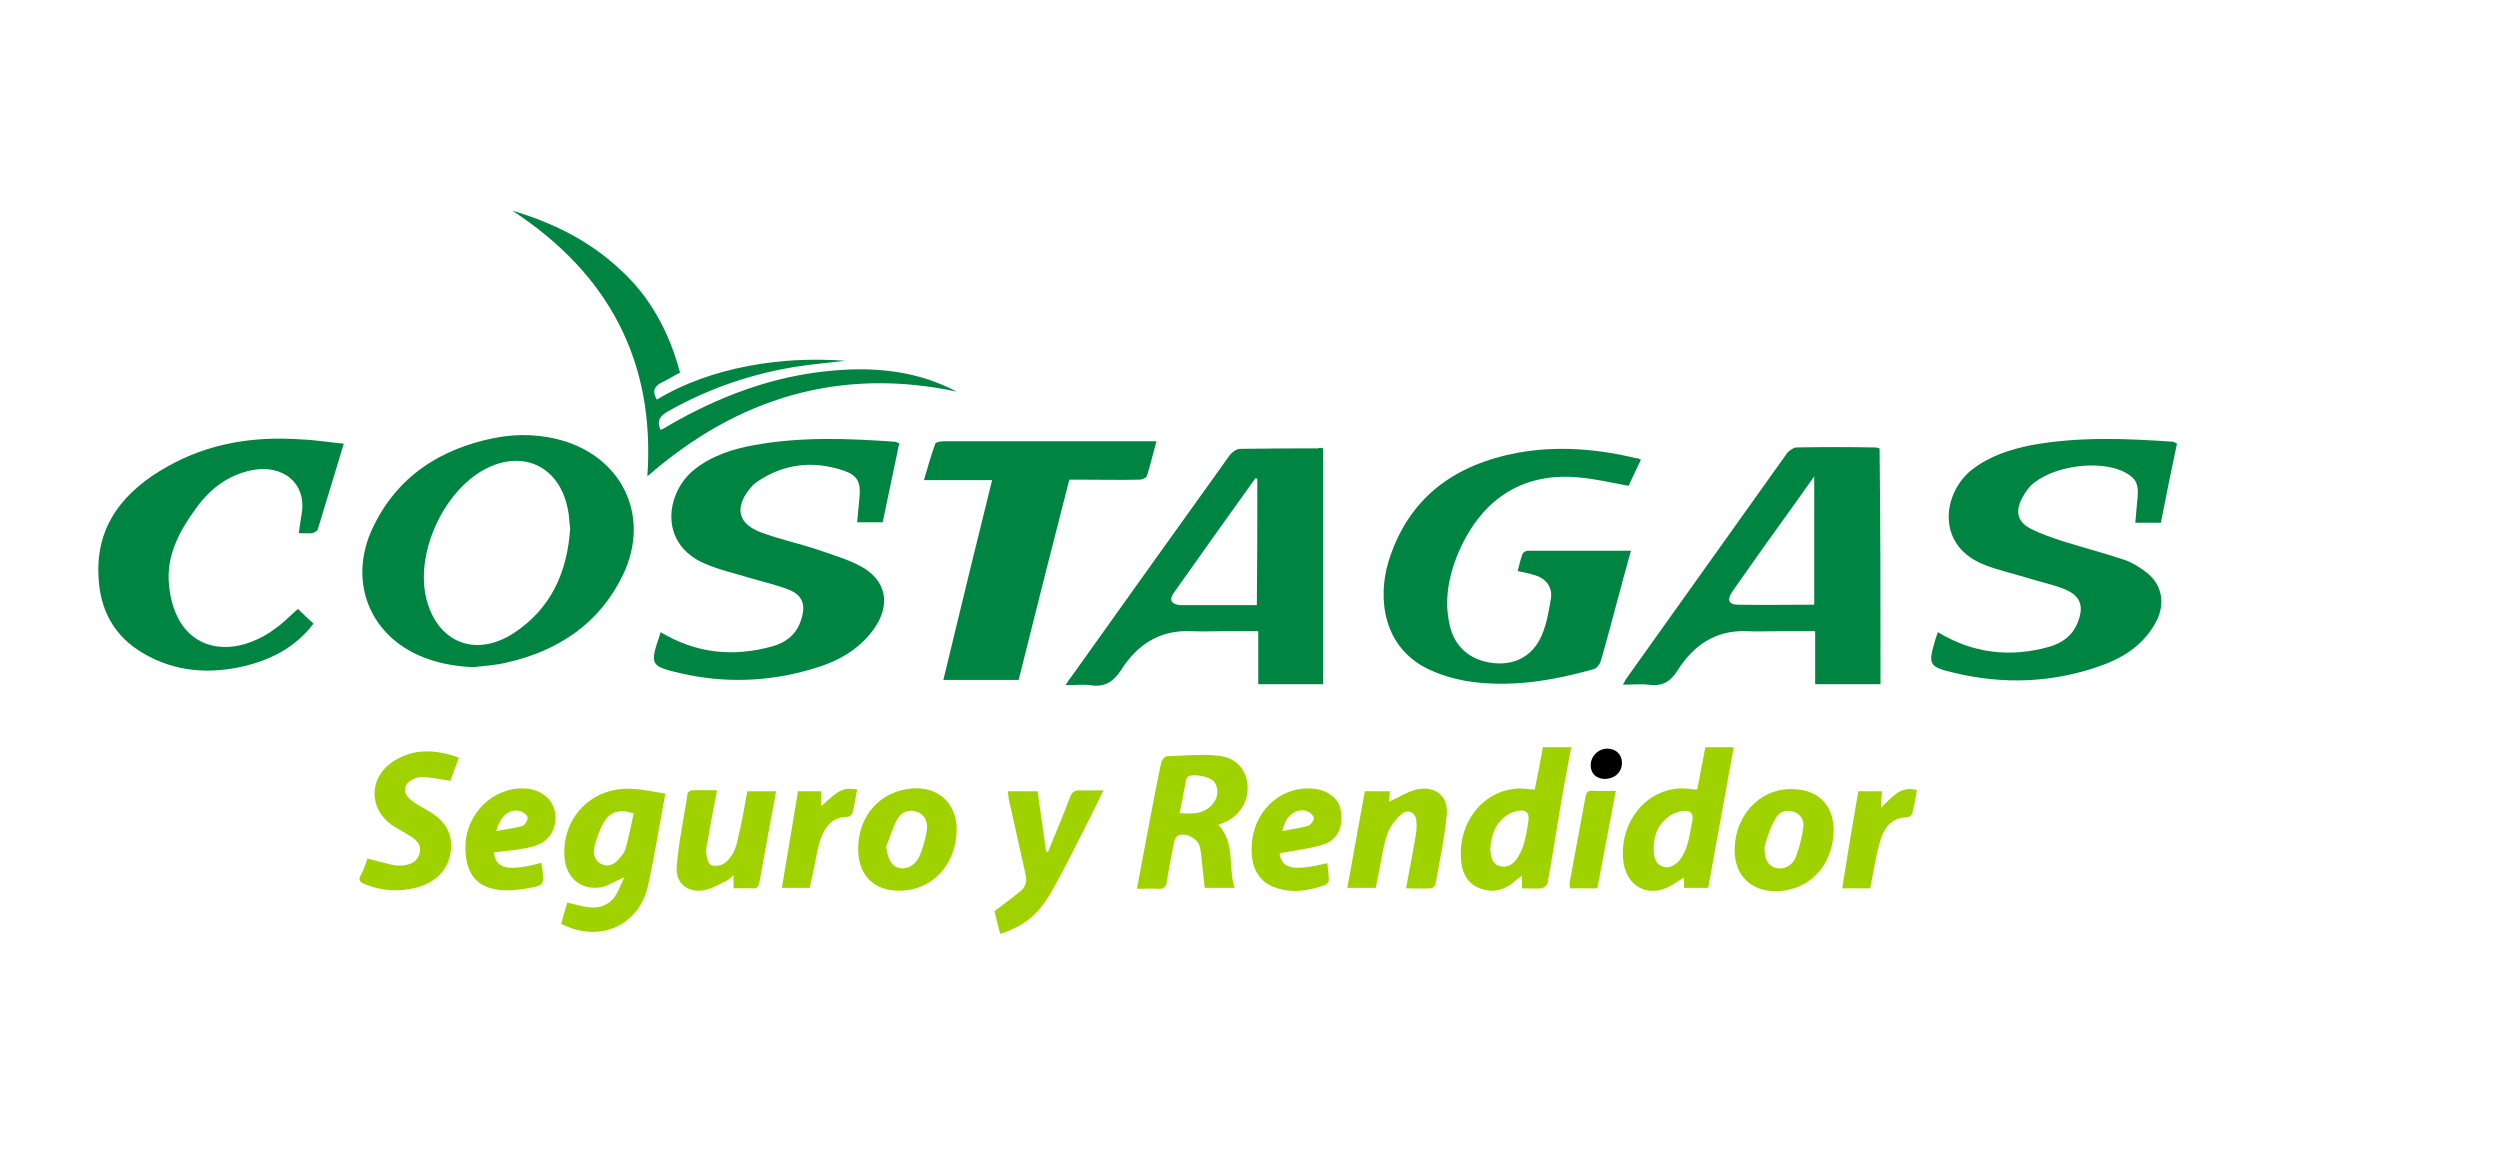 <svg width="178" height="82" viewBox="0 0 178 82" fill="none" xmlns="http://www.w3.org/2000/svg">
<g clip-path="url(#clip0_3626_88)">
<path d="M133.893 48.717C132.342 48.717 130.825 48.717 129.24 48.717C129.24 47.469 129.24 46.256 129.24 44.941C128.363 44.941 127.588 44.941 126.779 44.941C125.969 44.941 125.194 44.974 124.385 44.941C122.159 44.84 120.575 45.952 119.462 47.706C118.923 48.582 118.316 48.886 117.338 48.751C116.798 48.683 116.225 48.751 115.551 48.751C115.686 48.548 115.719 48.414 115.821 48.279C119.631 42.951 123.407 37.624 127.217 32.297C127.352 32.094 127.655 31.892 127.891 31.858C129.78 31.825 131.634 31.825 133.522 31.858C133.623 31.858 133.725 31.892 133.826 31.926C133.893 37.523 133.893 43.086 133.893 48.717ZM129.173 43.053C129.173 40.018 129.173 37.051 129.173 33.915C128.667 34.623 128.262 35.196 127.858 35.77C126.34 37.86 124.857 39.95 123.373 42.075C122.935 42.682 123.07 43.053 123.71 43.053C125.497 43.086 127.318 43.053 129.173 43.053Z" fill="#008442"/>
<path d="M94.208 31.926C94.208 37.523 94.208 43.086 94.208 48.717C92.69 48.717 91.173 48.717 89.588 48.717C89.588 47.469 89.588 46.256 89.588 44.941C88.745 44.941 87.97 44.941 87.194 44.941C86.385 44.941 85.61 44.974 84.8 44.941C82.575 44.84 80.99 45.885 79.844 47.672C79.271 48.548 78.664 48.953 77.618 48.784C77.079 48.717 76.506 48.784 75.865 48.784C76.034 48.548 76.101 48.38 76.236 48.245C80.013 42.951 83.789 37.658 87.565 32.398C87.734 32.195 88.037 31.959 88.273 31.959C90.128 31.926 91.982 31.926 93.837 31.926C93.972 31.858 94.073 31.892 94.208 31.926ZM89.521 34.084C89.487 34.084 89.453 34.05 89.386 34.05C87.43 36.781 85.475 39.512 83.553 42.243C83.216 42.715 83.418 43.052 84.059 43.086C85.441 43.086 86.857 43.086 88.24 43.086C88.644 43.086 89.049 43.086 89.487 43.086C89.521 40.018 89.521 37.051 89.521 34.084Z" fill="#008442"/>
<path d="M116.831 32.736C116.527 33.377 116.224 34.017 115.954 34.59C114.706 34.354 113.526 34.085 112.312 33.983C108.266 33.646 105.333 35.636 103.714 39.648C103.108 41.199 102.838 42.817 103.209 44.47C103.546 46.054 104.659 46.998 106.243 47.201C107.828 47.403 109.143 46.729 109.784 45.211C110.121 44.402 110.289 43.492 110.424 42.615C110.559 41.84 110.087 41.199 109.312 40.963C108.907 40.828 108.502 40.761 108.064 40.66C108.165 40.221 108.266 39.817 108.401 39.446C108.435 39.344 108.637 39.21 108.772 39.21C111.2 39.21 113.594 39.21 116.123 39.21C115.752 40.525 115.414 41.806 115.077 43.053C114.706 44.402 114.369 45.751 113.965 47.099C113.897 47.302 113.695 47.572 113.493 47.639C110.492 48.482 107.457 48.988 104.355 48.482C103.445 48.313 102.534 48.044 101.691 47.639C98.522 46.122 98.05 42.683 98.859 39.985C100.275 35.433 103.546 33.073 108.098 32.23C110.93 31.724 113.762 31.96 116.527 32.635C116.595 32.601 116.696 32.669 116.831 32.736Z" fill="#008442"/>
<path d="M64.028 31.555C63.623 33.444 63.252 35.298 62.848 37.186C62.241 37.186 61.702 37.186 61.027 37.186C61.095 36.579 61.128 35.972 61.196 35.399C61.297 34.354 61.061 33.848 60.083 33.511C57.891 32.769 55.801 33.005 53.879 34.32C53.744 34.421 53.609 34.522 53.508 34.657C52.429 35.871 52.294 37.186 54.149 37.894C55.498 38.4 56.947 38.703 58.33 39.175C59.307 39.513 60.319 39.816 61.229 40.288C63.084 41.266 63.455 42.986 62.275 44.705C61.162 46.324 59.51 47.166 57.689 47.672C54.654 48.549 51.553 48.65 48.484 47.942C46.293 47.436 46.259 47.335 46.967 45.245C47.001 45.143 47.034 45.042 47.034 45.009C49.563 46.526 52.193 46.796 54.992 46.02C55.969 45.75 56.745 45.143 57.048 44.098C57.386 43.053 57.15 42.379 56.138 41.974C55.261 41.637 54.351 41.434 53.441 41.165C52.362 40.828 51.249 40.592 50.237 40.153C46.832 38.737 47.405 35.028 49.462 33.41C50.71 32.432 52.193 31.96 53.71 31.69C57.048 31.083 60.386 31.218 63.758 31.454C63.826 31.488 63.893 31.522 64.028 31.555Z" fill="#008442"/>
<path d="M155 31.589C154.596 33.477 154.225 35.332 153.854 37.22C153.247 37.22 152.674 37.22 152.033 37.22C152.101 36.579 152.134 35.939 152.202 35.332C152.269 34.455 152.067 34.05 151.325 33.646C149.504 32.668 145.998 33.174 144.548 34.624C144.278 34.927 144.042 35.298 143.874 35.669C143.503 36.512 143.705 37.186 144.548 37.624C145.323 38.029 146.166 38.299 146.976 38.569C148.392 39.007 149.808 39.378 151.224 39.85C151.831 40.052 152.404 40.423 152.876 40.794C153.921 41.637 154.157 42.918 153.584 44.132C152.741 45.818 151.291 46.796 149.572 47.403C146.166 48.616 142.66 48.751 139.153 47.908C137.299 47.47 137.265 47.335 137.804 45.514C137.872 45.346 137.906 45.177 137.973 45.009C140.468 46.526 143.132 46.829 145.897 46.054C146.841 45.784 147.582 45.245 147.953 44.267C148.392 43.12 148.122 42.412 146.976 41.94C146.133 41.603 145.256 41.434 144.413 41.165C143.334 40.828 142.188 40.592 141.142 40.153C137.804 38.737 138.344 35.062 140.401 33.444C141.648 32.466 143.132 31.994 144.649 31.69C147.987 31.083 151.393 31.218 154.764 31.454C154.798 31.488 154.865 31.522 155 31.589Z" fill="#008442"/>
<path d="M33.683 47.503C32.301 47.435 30.986 47.199 29.738 46.626C26.198 45.008 24.816 41.231 26.535 37.59C28.255 33.949 31.323 31.959 35.201 31.184C36.92 30.846 38.64 30.914 40.326 31.453C44.473 32.836 46.26 36.916 44.372 40.894C42.72 44.367 39.786 46.323 36.111 47.166C35.302 47.368 34.493 47.402 33.683 47.503ZM40.596 37.624C40.528 37.185 40.528 36.68 40.427 36.241C39.82 33.173 37.19 31.959 34.459 33.443C31.593 35.027 29.637 39.242 30.312 42.445C31.02 45.682 33.785 46.896 36.583 45.075C39.247 43.322 40.393 40.726 40.596 37.624Z" fill="#008442"/>
<path d="M82.338 31.42C82.103 32.297 81.9 33.106 81.664 33.881C81.63 34.016 81.327 34.151 81.158 34.151C79.709 34.185 78.292 34.151 76.843 34.151C76.606 34.151 76.404 34.151 76.135 34.151C74.921 38.905 73.707 43.659 72.527 48.413C70.74 48.413 68.986 48.413 67.166 48.413C68.312 43.659 69.458 38.939 70.638 34.185C69.02 34.185 67.469 34.185 65.783 34.185C66.053 33.274 66.289 32.431 66.592 31.588C66.626 31.487 66.963 31.42 67.166 31.42C70.807 31.42 74.482 31.42 78.124 31.42C79.472 31.42 80.855 31.42 82.338 31.42Z" fill="#008442"/>
<path d="M24.479 31.589C23.839 33.713 23.232 35.702 22.625 37.692C22.591 37.827 22.355 37.928 22.22 37.961C21.951 37.995 21.647 37.961 21.276 37.961C21.344 37.523 21.377 37.152 21.445 36.781C21.951 34.387 20.096 33.039 17.938 33.477C16.252 33.814 14.971 34.792 13.993 36.141C12.779 37.793 11.802 39.58 12.038 41.704C12.105 42.412 12.274 43.154 12.577 43.794C13.488 45.851 15.612 46.593 17.938 45.683C18.545 45.447 19.152 45.109 19.658 44.705C20.197 44.334 20.669 43.828 21.209 43.356C21.546 43.693 21.917 44.031 22.321 44.401C21.04 46.087 19.321 46.964 17.365 47.436C14.87 48.009 12.476 47.84 10.217 46.526C8.126 45.312 7.115 43.424 7.014 41.063C6.811 37.354 8.868 34.927 11.937 33.207C14.87 31.555 18.073 31.049 21.411 31.285C22.389 31.319 23.4 31.488 24.479 31.589Z" fill="#008442"/>
<path d="M48.418 26.531C47.946 26.767 47.542 27.037 47.103 27.239C46.564 27.509 46.429 27.88 46.766 28.453C48.789 27.239 50.981 26.498 53.274 26.059C55.566 25.621 57.859 25.52 60.186 25.688C59.039 25.823 57.927 25.924 56.78 26.093C53.544 26.599 50.475 27.644 47.609 29.262C47.07 29.566 46.699 29.903 47.036 30.611C47.171 30.544 47.34 30.476 47.474 30.375C51.116 28.251 54.993 26.767 59.208 26.396C62.344 26.093 65.378 26.43 68.109 27.88C59.849 26.127 52.532 28.285 46.092 33.916C46.665 25.722 43.327 19.484 36.482 15C39.315 15.843 41.877 17.09 44.069 19.113C46.294 21.103 47.643 23.632 48.418 26.531Z" fill="#008442"/>
<path d="M86.752 58.731C87.966 60.047 87.427 61.699 87.899 63.216C87.157 63.216 86.516 63.216 85.775 63.216C85.707 62.609 85.64 61.968 85.572 61.328C85.539 60.957 85.505 60.586 85.404 60.215C85.235 59.676 84.359 59.237 83.853 59.507C83.718 59.575 83.617 59.844 83.583 60.013C83.415 60.923 83.212 61.867 83.077 62.778C83.01 63.115 82.909 63.283 82.538 63.283C82.032 63.25 81.526 63.283 80.953 63.283C81.155 62.137 81.358 61.092 81.56 60.013C81.931 58.125 82.268 56.203 82.673 54.315C82.706 54.112 82.942 53.843 83.077 53.843C84.291 53.809 85.539 53.674 86.752 53.809C88 53.944 88.674 54.753 88.809 55.764C88.944 56.843 88.438 57.889 87.393 58.462C87.191 58.563 86.955 58.63 86.752 58.731ZM83.988 57.889C84.898 57.956 85.674 57.99 86.314 57.282C86.752 56.81 86.786 56.102 86.449 55.663C86.146 55.292 84.966 55.056 84.595 55.292C84.527 55.326 84.493 55.427 84.46 55.495C84.291 56.304 84.156 57.079 83.988 57.889Z" fill="#A0D200"/>
<path d="M47.373 56.506C46.935 58.833 46.597 60.991 46.125 63.115C45.451 65.947 42.653 67.161 39.955 65.778C40.09 65.306 40.225 64.801 40.393 64.261C41.439 64.497 42.551 64.969 43.495 64.16C43.968 63.755 44.136 63.047 44.473 62.441C43.799 62.744 43.293 63.081 42.754 63.182C41.337 63.385 40.292 62.474 40.191 61.024C39.989 58.192 42.18 55.967 45.046 56.169C45.788 56.203 46.53 56.371 47.373 56.506ZM45.114 57.922C44.271 57.619 43.563 57.72 43.091 58.394C42.72 58.968 42.484 59.642 42.315 60.316C42.214 60.822 42.349 61.361 42.922 61.564C43.495 61.766 43.9 61.395 44.237 60.957C44.372 60.788 44.473 60.62 44.541 60.417C44.777 59.575 44.945 58.732 45.114 57.922Z" fill="#A0D200"/>
<path d="M120.846 56.203C121.049 55.191 121.217 54.214 121.419 53.202C122.094 53.202 122.734 53.202 123.442 53.202C122.836 56.54 122.229 59.878 121.622 63.216C121.116 63.216 120.543 63.216 119.902 63.216C119.902 62.947 119.902 62.711 119.902 62.474C119.396 62.778 118.924 63.149 118.385 63.318C116.969 63.756 115.789 62.879 115.586 61.362C115.215 58.395 117.508 55.663 120.576 56.203C120.678 56.203 120.745 56.203 120.846 56.203ZM117.744 60.384C117.744 60.923 117.778 61.463 118.385 61.699C118.857 61.868 119.396 61.598 119.767 60.991C119.936 60.687 120.071 60.35 120.172 60.013C120.307 59.541 120.374 59.035 120.475 58.563C120.61 57.923 120.408 57.653 119.734 57.754C119.329 57.822 118.891 58.024 118.587 58.327C117.98 58.867 117.744 59.575 117.744 60.384Z" fill="#A0D200"/>
<path d="M108.366 63.25C108.366 62.913 108.366 62.677 108.366 62.34C108.231 62.474 108.096 62.542 107.995 62.609C107.253 63.351 106.343 63.621 105.365 63.25C104.387 62.879 104.05 62.002 104.017 61.058C103.848 58.125 106.141 55.731 108.973 56.203C109.04 56.203 109.142 56.203 109.276 56.203C109.479 55.191 109.681 54.214 109.85 53.202C110.558 53.202 111.198 53.202 111.873 53.202C111.603 54.652 111.333 56.035 111.097 57.451C110.794 59.271 110.524 61.058 110.187 62.879C110.153 63.014 109.917 63.216 109.782 63.25C109.344 63.284 108.872 63.25 108.366 63.25ZM106.107 60.418C106.141 60.924 106.174 61.497 106.781 61.665C107.388 61.834 107.827 61.463 108.096 60.991C108.265 60.721 108.4 60.384 108.501 60.081C108.636 59.575 108.737 59.069 108.804 58.563C108.939 57.889 108.67 57.586 107.995 57.754C107.624 57.822 107.253 58.024 106.984 58.294C106.377 58.833 106.174 59.609 106.107 60.418Z" fill="#A0D200"/>
<path d="M32.672 53.943C32.436 54.584 32.234 55.123 32.065 55.595C31.391 55.494 30.75 55.359 30.143 55.325C29.874 55.292 29.604 55.393 29.368 55.494C28.727 55.831 28.66 56.438 29.199 56.91C29.57 57.214 29.975 57.45 30.413 57.686C31.56 58.326 32.268 59.203 32.099 60.619C31.93 61.867 31.087 62.811 29.705 63.181C28.424 63.519 27.176 63.451 25.962 62.946C25.625 62.811 25.49 62.642 25.693 62.305C25.895 61.934 26.03 61.496 26.165 61.125C26.805 61.293 27.412 61.462 28.019 61.597C28.221 61.63 28.424 61.63 28.626 61.63C29.199 61.563 29.705 61.395 29.874 60.754C30.042 60.113 29.604 59.776 29.166 59.506C28.761 59.237 28.289 59.001 27.884 58.731C26.232 57.551 26.266 55.359 27.952 54.246C29.402 53.269 30.986 53.336 32.672 53.943Z" fill="#A0D200"/>
<path d="M130.555 59.136C130.521 61.665 128.768 63.452 126.408 63.452C124.654 63.452 123.508 62.306 123.508 60.553C123.508 57.922 125.497 55.967 127.891 56.203C129.577 56.304 130.555 57.45 130.555 59.136ZM125.632 60.418C125.632 61.193 125.902 61.665 126.441 61.8C126.947 61.935 127.588 61.699 127.857 61.025C128.127 60.35 128.296 59.608 128.397 58.9C128.464 58.428 128.228 57.956 127.689 57.788C127.149 57.619 126.644 57.821 126.408 58.293C126.003 58.934 125.565 60.384 125.632 60.418Z" fill="#A0D200"/>
<path d="M61.1 60.451C61.1 58.057 62.684 56.304 64.977 56.135C66.798 56 68.113 57.214 68.113 59.035C68.113 61.53 66.393 63.385 64.1 63.418C62.246 63.452 61.1 62.339 61.1 60.451ZM63.089 60.282C63.224 61.159 63.46 61.665 63.999 61.8C64.539 61.935 65.179 61.631 65.483 60.923C65.719 60.35 65.888 59.743 65.989 59.136C66.09 58.428 65.753 57.922 65.247 57.787C64.606 57.585 64.1 57.889 63.831 58.428C63.527 59.001 63.359 59.675 63.089 60.282Z" fill="#A0D200"/>
<path d="M98.962 56.338C98.929 56.641 98.895 56.944 98.895 57.079C99.535 56.81 100.176 56.371 100.884 56.203C102.233 55.933 103.143 56.708 103.008 58.057C102.84 59.709 102.503 61.328 102.199 62.98C102.166 63.081 101.997 63.25 101.862 63.25C101.289 63.283 100.749 63.25 100.109 63.25C100.345 61.968 100.581 60.788 100.783 59.574C100.851 59.237 100.884 58.866 100.851 58.529C100.851 57.889 100.277 57.551 99.805 57.956C99.367 58.327 98.929 58.866 98.76 59.44C98.423 60.451 98.322 61.496 98.086 62.542C98.052 62.778 97.984 62.98 97.951 63.216C97.276 63.216 96.636 63.216 95.928 63.216C96.332 60.923 96.771 58.63 97.175 56.338C97.749 56.338 98.355 56.338 98.962 56.338Z" fill="#A0D200"/>
<path d="M71.213 66.487C71.045 65.88 70.91 65.307 70.809 64.868C71.483 64.363 72.09 63.924 72.697 63.419C73.068 63.081 73.135 62.677 73 62.171C72.596 60.418 72.225 58.631 71.82 56.877C71.786 56.709 71.786 56.54 71.753 56.338C72.461 56.338 73.135 56.338 73.877 56.338C74.079 57.754 74.281 59.204 74.484 60.62C74.517 60.62 74.551 60.654 74.619 60.654C74.72 60.418 74.821 60.148 74.922 59.912C75.361 58.867 75.799 57.788 76.203 56.709C76.338 56.405 76.507 56.27 76.844 56.27C77.383 56.304 77.923 56.27 78.564 56.27C78.159 57.08 77.822 57.822 77.451 58.53C76.608 60.182 75.799 61.834 74.888 63.452C74.248 64.599 73.405 65.576 72.157 66.116C71.854 66.285 71.55 66.386 71.213 66.487Z" fill="#A0D200"/>
<path d="M53.206 56.338C53.914 56.338 54.554 56.338 55.262 56.338C55.06 57.383 54.892 58.395 54.689 59.407C54.487 60.519 54.285 61.666 54.082 62.778C54.015 63.149 53.88 63.284 53.509 63.25C53.105 63.217 52.666 63.25 52.228 63.25C52.228 62.947 52.228 62.644 52.228 62.306C52.026 62.475 51.891 62.644 51.722 62.711C51.216 62.947 50.677 63.284 50.137 63.385C48.957 63.587 48.081 62.88 48.182 61.699C48.317 59.98 48.688 58.26 48.957 56.507C48.957 56.406 49.16 56.271 49.261 56.271C49.834 56.237 50.407 56.271 51.048 56.271C50.812 57.552 50.576 58.732 50.373 59.946C50.306 60.249 50.239 60.587 50.306 60.89C50.34 61.16 50.441 61.531 50.643 61.598C50.879 61.699 51.284 61.632 51.52 61.497C52.194 61.059 52.43 60.317 52.565 59.575C52.835 58.53 53.003 57.451 53.206 56.338Z" fill="#A0D200"/>
<path d="M35.169 60.687C35.27 61.867 36.214 62.07 38.541 61.429C38.575 61.564 38.575 61.699 38.608 61.834C38.743 63.014 38.743 63.047 37.529 63.25C36.956 63.351 36.349 63.418 35.776 63.385C34.056 63.25 33.247 62.373 33.146 60.654C32.977 58.293 34.731 56.27 36.99 56.135C38.777 56.034 39.923 57.349 39.451 58.9C39.181 59.743 38.541 60.148 37.765 60.316C36.922 60.519 36.046 60.586 35.169 60.687ZM35.338 59.17C36.012 59.035 36.653 58.968 37.226 58.799C37.394 58.732 37.597 58.361 37.563 58.192C37.529 58.023 37.226 57.788 37.023 57.754C36.248 57.551 35.607 58.125 35.338 59.17Z" fill="#A0D200"/>
<path d="M91.104 60.754C91.272 61.867 92.014 62.035 94.509 61.462C94.543 61.867 94.611 62.271 94.611 62.676C94.611 62.777 94.476 62.979 94.341 63.013C93.194 63.417 92.048 63.62 90.868 63.215C89.688 62.844 89.081 61.867 89.115 60.383C89.148 57.787 91.205 55.865 93.633 56.168C94.644 56.303 95.386 56.944 95.487 57.82C95.622 58.967 95.218 59.81 94.172 60.147C93.161 60.45 92.149 60.551 91.104 60.754ZM91.306 59.169C91.947 59.034 92.554 58.967 93.161 58.798C93.329 58.731 93.599 58.36 93.532 58.191C93.464 57.989 93.161 57.753 92.925 57.719C92.149 57.584 91.509 58.158 91.306 59.169Z" fill="#A0D200"/>
<path d="M61.029 56.203C60.928 56.81 60.827 57.35 60.692 57.889C60.658 57.99 60.49 58.159 60.355 58.159C59.175 58.159 58.669 58.968 58.365 59.912C58.129 60.721 58.028 61.564 57.826 62.407C57.758 62.677 57.725 62.947 57.657 63.217C56.983 63.217 56.342 63.217 55.668 63.217C56.039 60.924 56.444 58.665 56.814 56.338C57.32 56.338 57.893 56.338 58.467 56.338C58.467 56.709 58.467 57.046 58.467 57.417C59.748 56.203 60.017 56.068 61.029 56.203Z" fill="#A0D200"/>
<path d="M132.309 56.337C132.848 56.337 133.387 56.337 133.994 56.337C133.961 56.742 133.927 57.079 133.927 57.517C135.141 56.27 135.478 56.067 136.489 56.236C136.388 56.809 136.287 57.382 136.152 57.922C136.119 58.023 135.95 58.191 135.815 58.191C134.601 58.191 134.096 59.034 133.826 60.012C133.59 60.855 133.455 61.732 133.286 62.575C133.253 62.811 133.185 63.013 133.151 63.249C132.477 63.249 131.836 63.249 131.162 63.249C131.533 60.923 131.904 58.663 132.309 56.337Z" fill="#A0D200"/>
<path d="M113.73 63.25C113.022 63.25 112.415 63.25 111.775 63.25C111.775 63.081 111.741 62.913 111.775 62.744C112.146 60.755 112.517 58.731 112.887 56.742C112.955 56.405 113.056 56.27 113.427 56.304C113.933 56.338 114.472 56.304 115.045 56.304C114.607 58.664 114.169 60.923 113.73 63.25Z" fill="#A0D200"/>
<path d="M114.303 55.461C113.662 55.461 113.258 55.09 113.258 54.483C113.258 53.842 113.797 53.303 114.438 53.303C115.045 53.303 115.483 53.707 115.483 54.314C115.483 54.955 115.011 55.427 114.303 55.461Z" fill="black"/>
</g>
<defs>
<clipPath id="clip0_3626_88">
<rect width="148" height="52" fill="white" transform="translate(7 15)"/>
</clipPath>
</defs>
</svg>
